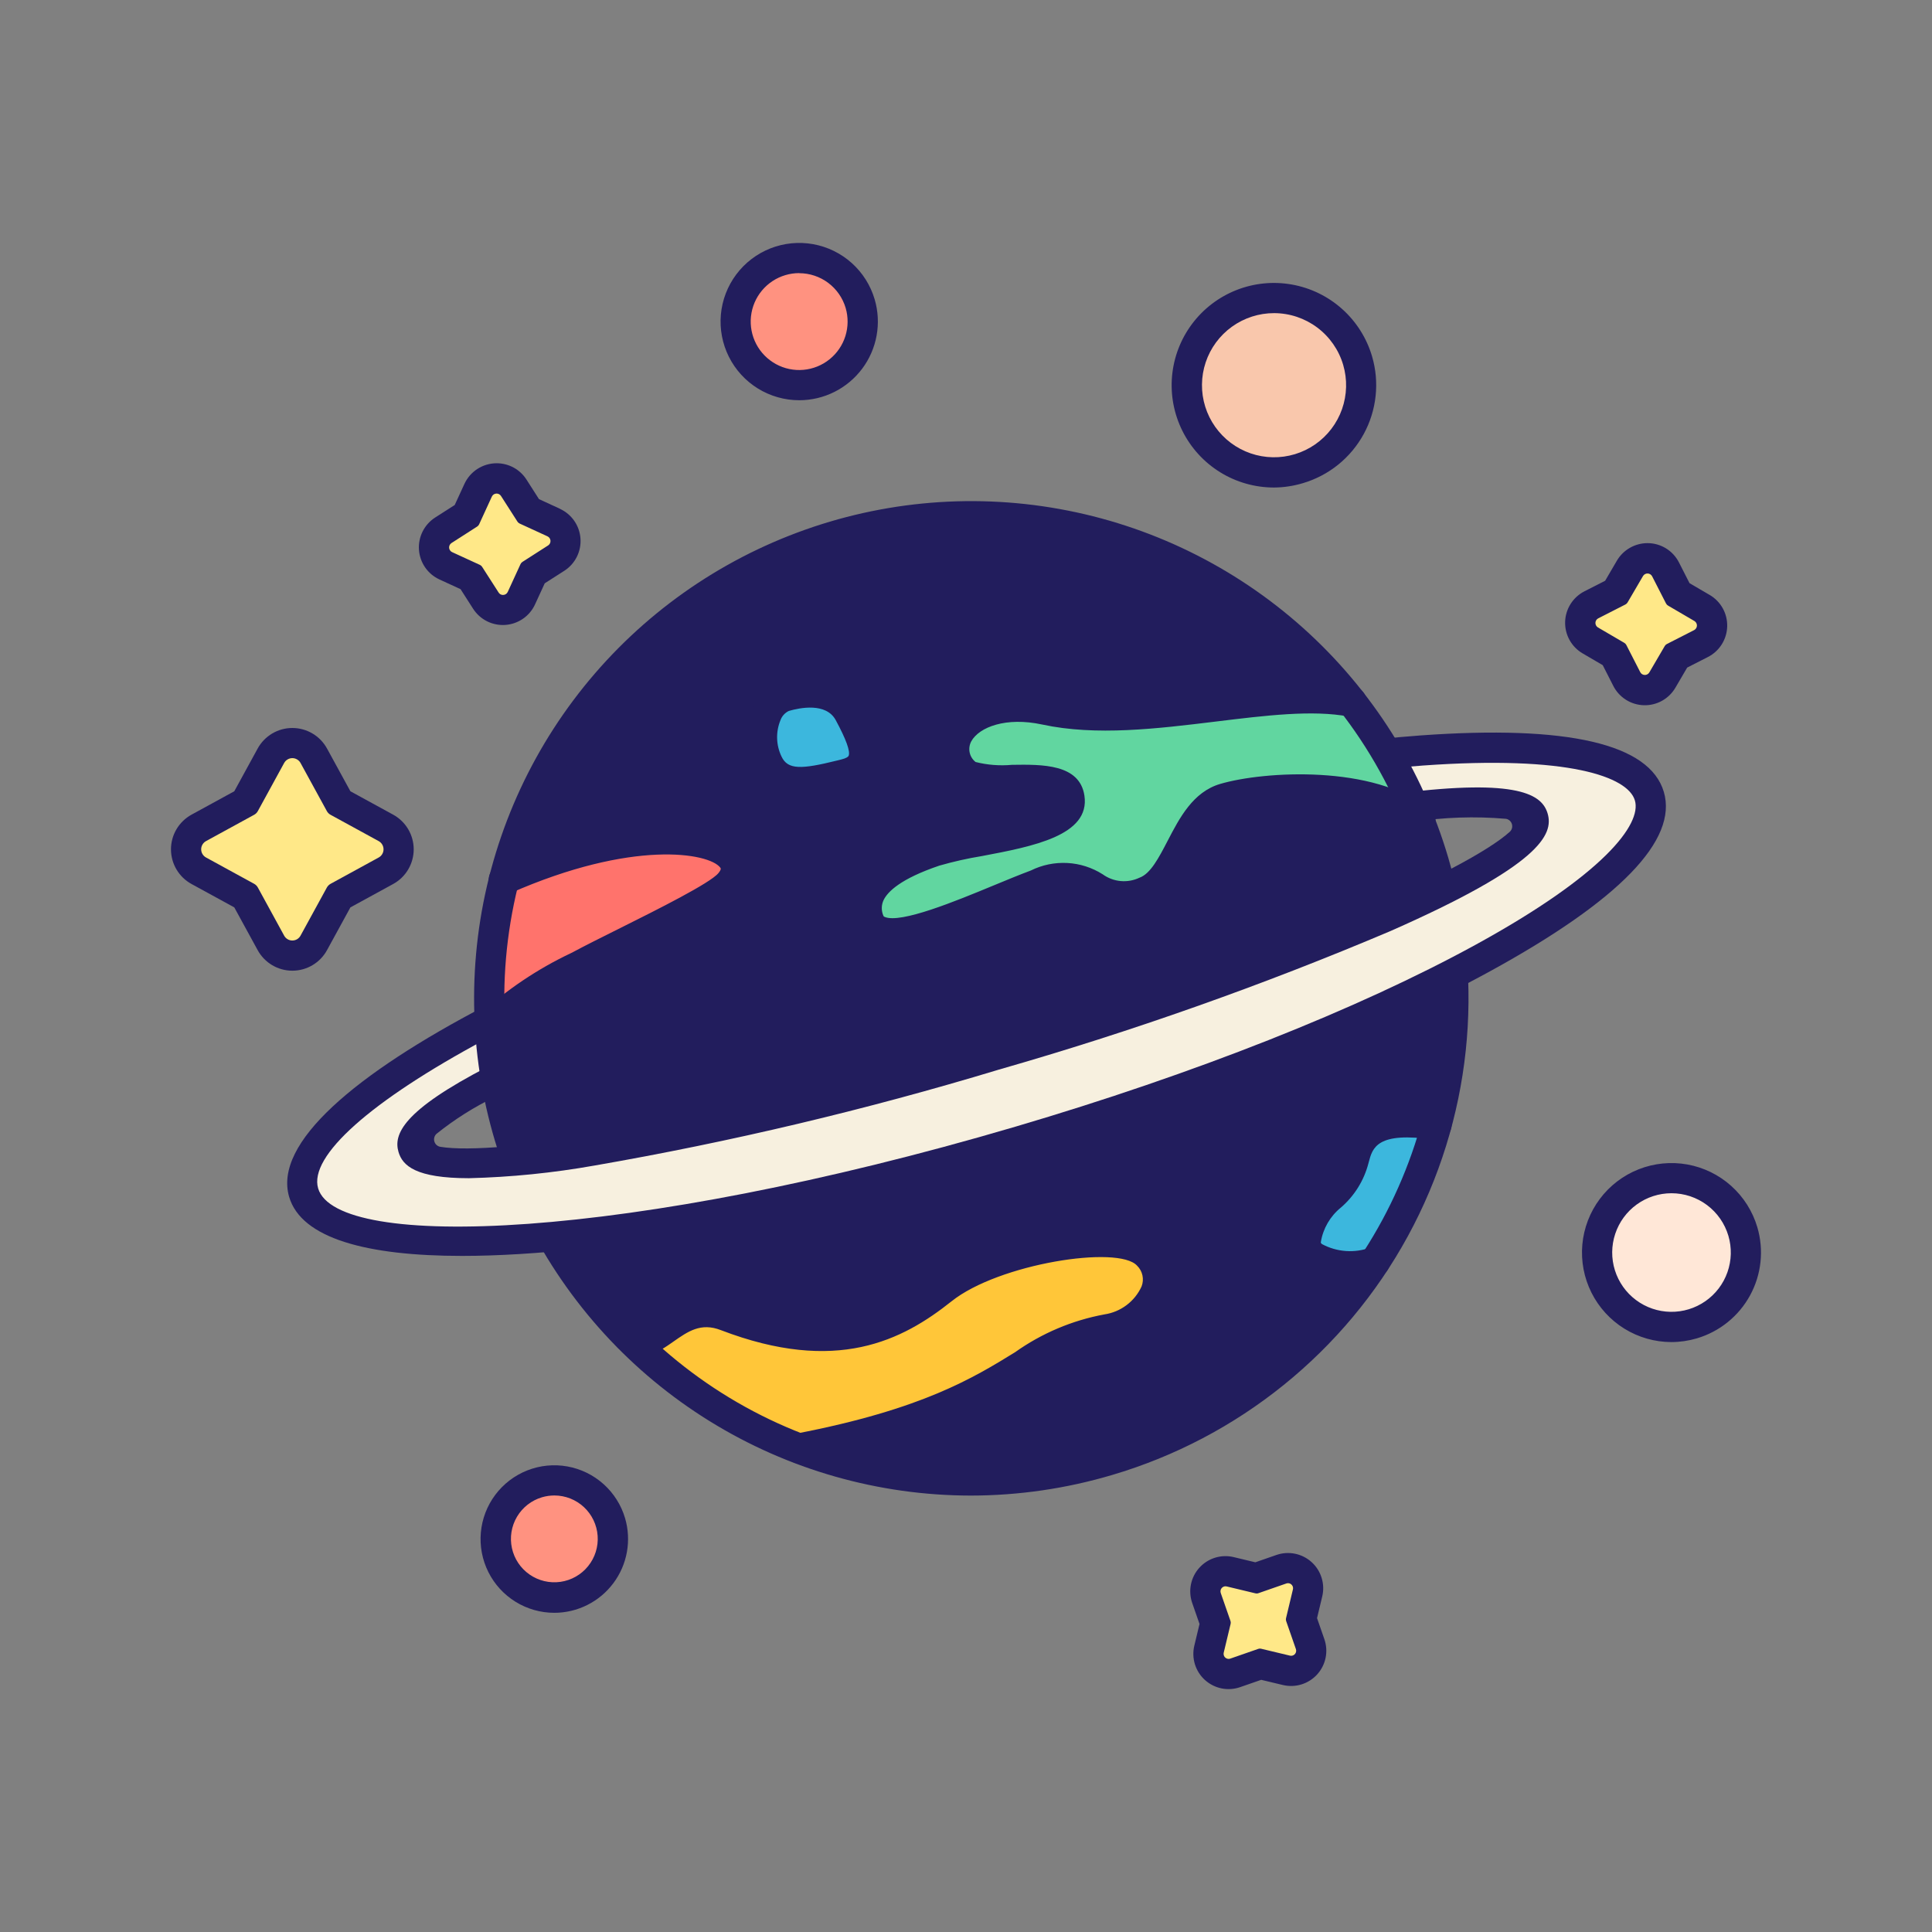 <svg width="128" height="128" viewBox="0 0 128 128" fill="none" xmlns="http://www.w3.org/2000/svg">
<rect x="0" y="0" width="128" height="128" fill="#808080" stroke="none"/>
<path d="M61.829 56.16C37.209 63.41 18.539 73.65 20.119 79.02L27.359 76.05C26.579 73.39 42.559 66.35 63.059 60.31C83.559 54.27 100.799 51.53 101.579 54.18L109.279 52.75C107.689 47.38 86.449 48.91 61.829 56.16Z" fill="#F7F0DF"/>
<path d="M64.358 98.07C81.996 98.07 96.294 83.772 96.294 66.134C96.294 48.496 81.996 34.198 64.358 34.198C46.72 34.198 32.422 48.496 32.422 66.134C32.422 83.772 46.72 98.07 64.358 98.07Z" fill="#221D5D"/>
<path d="M95.168 74.52C94.291 77.746 92.911 80.813 91.078 83.61C88.808 84.28 86.238 83.58 86.528 82.09C87.118 79.13 88.958 79.54 89.688 76.84C89.999 75.68 90.348 73.81 95.168 74.52Z" fill="#3CB7DD"/>
<path d="M73.329 88.07C67.589 88.97 67.099 93.25 52.949 95.96C48.695 94.341 44.838 91.827 41.639 88.59C43.409 89.89 44.769 85.9 48.109 87.19C55.179 89.9 59.129 88.05 62.419 85.43C65.639 82.86 74.269 81.2 76.069 83.18C77.829 85.12 75.709 87.7 73.329 88.07Z" fill="#FFC639"/>
<path d="M48.379 58.47C47.439 59.64 41.499 62.32 38.319 64.02C36.183 65.022 34.211 66.34 32.469 67.93C32.273 64.681 32.587 61.422 33.399 58.27C43.749 53.7 50.459 55.9 48.379 58.47Z" fill="#FF736C"/>
<path d="M94.029 54.35C90.709 51.66 83.709 52.13 81.129 52.89C78.479 53.67 78.139 58.26 75.849 59.08C72.389 60.32 72.699 57.07 68.659 58.6C64.619 60.13 58.439 63.3 57.599 61.01C56.759 58.72 59.299 57.29 61.919 56.4C64.539 55.51 71.219 55.22 70.869 52.86C70.539 50.68 65.129 52.4 63.929 51.18C61.849 49.06 64.559 46 69.269 47.02C75.669 48.41 84.149 45.46 89.549 46.49C91.415 48.879 92.924 51.527 94.029 54.35Z" fill="#61D6A0"/>
<path d="M51.987 46.143C52.968 45.858 55.272 45.429 56.249 47.238C57.226 49.047 58.001 50.8 55.982 51.291C53.963 51.782 51.746 52.441 50.868 50.539C49.99 48.637 50.738 46.506 51.987 46.143Z" fill="#3CB7DD"/>
<path d="M84.405 31.291C87.594 31.291 90.179 28.706 90.179 25.517C90.179 22.328 87.594 19.743 84.405 19.743C81.216 19.743 78.631 22.328 78.631 25.517C78.631 28.706 81.216 31.291 84.405 31.291Z" fill="#F9C7AC"/>
<path d="M52.947 25.517C55.273 25.517 57.158 23.631 57.158 21.306C57.158 18.98 55.273 17.095 52.947 17.095C50.622 17.095 48.736 18.98 48.736 21.306C48.736 23.631 50.622 25.517 52.947 25.517Z" fill="#FF9280"/>
<path d="M110.742 87.913C113.464 87.913 115.671 85.706 115.671 82.984C115.671 80.261 113.464 78.055 110.742 78.055C108.019 78.055 105.812 80.261 105.812 82.984C105.812 85.706 108.019 87.913 110.742 87.913Z" fill="#FFE7D7"/>
<path d="M36.727 105.85C38.872 105.85 40.612 104.111 40.612 101.965C40.612 99.819 38.872 98.08 36.727 98.08C34.581 98.08 32.842 99.819 32.842 101.965C32.842 104.111 34.581 105.85 36.727 105.85Z" fill="#FF9280"/>
<path d="M33.209 32.167L34.537 34.236C34.58 34.304 34.641 34.358 34.714 34.392L36.949 35.417C37.017 35.449 37.075 35.498 37.118 35.56C37.161 35.622 37.186 35.694 37.191 35.769C37.196 35.844 37.181 35.919 37.148 35.986C37.114 36.053 37.063 36.11 37 36.151L34.93 37.478C34.863 37.522 34.809 37.583 34.776 37.656L33.75 39.891C33.718 39.959 33.669 40.017 33.607 40.06C33.545 40.103 33.473 40.128 33.398 40.133C33.323 40.138 33.248 40.123 33.181 40.09C33.114 40.056 33.057 40.005 33.017 39.941L31.689 37.871C31.646 37.804 31.584 37.751 31.512 37.718L29.277 36.691C29.209 36.66 29.15 36.611 29.107 36.549C29.065 36.487 29.039 36.415 29.034 36.34C29.029 36.265 29.044 36.19 29.078 36.123C29.111 36.056 29.163 35.999 29.226 35.959L31.3 34.63C31.367 34.587 31.421 34.526 31.455 34.453L32.481 32.218C32.513 32.151 32.562 32.094 32.623 32.052C32.684 32.011 32.756 31.986 32.83 31.98C32.904 31.975 32.978 31.99 33.045 32.023C33.111 32.056 33.168 32.106 33.209 32.167ZM86.638 104.406L85.984 107.134C85.964 107.222 85.969 107.314 86 107.4L86.921 110.05C86.949 110.13 86.955 110.217 86.938 110.301C86.921 110.385 86.882 110.463 86.824 110.527C86.767 110.59 86.693 110.637 86.611 110.663C86.529 110.688 86.442 110.691 86.359 110.671L83.631 110.018C83.542 109.996 83.449 110 83.363 110.031L80.713 110.952C80.632 110.98 80.545 110.986 80.461 110.969C80.377 110.952 80.299 110.912 80.235 110.855C80.172 110.797 80.125 110.724 80.1 110.642C80.074 110.56 80.072 110.473 80.092 110.39L80.746 107.662C80.767 107.573 80.762 107.48 80.732 107.394L79.811 104.745C79.783 104.664 79.777 104.577 79.794 104.493C79.811 104.409 79.85 104.331 79.908 104.267C79.965 104.204 80.038 104.157 80.12 104.131C80.202 104.106 80.289 104.103 80.373 104.123L83.101 104.777C83.19 104.798 83.283 104.793 83.369 104.763L86.019 103.842C86.1 103.814 86.187 103.808 86.271 103.825C86.355 103.843 86.432 103.882 86.496 103.94C86.559 103.998 86.606 104.071 86.63 104.153C86.656 104.235 86.658 104.322 86.638 104.406ZM109.53 37.544L110.63 39.706C110.666 39.776 110.721 39.835 110.79 39.874L112.885 41.099C112.949 41.137 113.001 41.191 113.037 41.256C113.073 41.321 113.091 41.394 113.089 41.468C113.086 41.542 113.064 41.614 113.025 41.676C112.985 41.739 112.93 41.79 112.864 41.824L110.702 42.923C110.632 42.959 110.573 43.014 110.534 43.083L109.309 45.178C109.271 45.242 109.217 45.294 109.152 45.331C109.088 45.367 109.014 45.385 108.94 45.382C108.866 45.38 108.794 45.358 108.731 45.318C108.668 45.279 108.617 45.223 108.584 45.157L107.484 42.999C107.448 42.929 107.392 42.87 107.324 42.831L105.229 41.605C105.165 41.568 105.112 41.514 105.076 41.449C105.04 41.384 105.022 41.311 105.024 41.237C105.026 41.163 105.048 41.09 105.088 41.028C105.128 40.965 105.184 40.914 105.25 40.88L107.411 39.781C107.481 39.745 107.54 39.69 107.58 39.621L108.805 37.522C108.842 37.458 108.896 37.405 108.961 37.369C109.026 37.333 109.1 37.315 109.174 37.317C109.248 37.319 109.32 37.342 109.383 37.382C109.445 37.421 109.496 37.477 109.53 37.544Z" fill="#FFE888"/>
<path d="M64.312 99.086C58.2 99.079 52.211 97.371 47.014 94.154C41.817 90.937 37.617 86.337 34.885 80.87C32.153 75.403 30.995 69.283 31.542 63.195C32.089 57.108 34.319 51.292 37.982 46.4C41.645 41.507 46.597 37.73 52.284 35.491C57.971 33.251 64.169 32.639 70.185 33.721C76.2 34.802 81.796 37.537 86.347 41.617C90.897 45.698 94.223 50.964 95.951 56.826C98.419 65.205 97.458 74.221 93.279 81.892C89.099 89.562 82.044 95.258 73.665 97.726C70.629 98.625 67.479 99.083 64.312 99.086ZM64.342 35.194C57.845 35.196 51.514 37.243 46.245 41.045C40.977 44.847 37.039 50.211 34.99 56.377C32.941 62.542 32.884 69.196 34.829 75.395C36.773 81.594 40.62 87.024 45.823 90.915C51.026 94.806 57.322 96.96 63.818 97.072C70.314 97.183 76.681 95.248 82.015 91.539C87.349 87.83 91.381 82.536 93.538 76.407C95.695 70.279 95.868 63.627 94.032 57.394C92.16 50.975 88.252 45.338 82.897 41.333C77.541 37.329 71.029 35.174 64.342 35.194Z" fill="#221D5D"/>
<path d="M59.122 62.816C58.674 62.826 58.228 62.744 57.813 62.573C57.548 62.46 57.308 62.293 57.11 62.084C56.911 61.874 56.758 61.626 56.66 61.355C56.497 60.942 56.421 60.5 56.435 60.056C56.449 59.612 56.554 59.176 56.743 58.775C57.382 57.432 58.97 56.345 61.597 55.453C62.615 55.153 63.65 54.916 64.697 54.745C66.004 54.497 69.984 53.745 69.874 53.007C69.817 52.627 67.829 52.654 67.074 52.667C65.508 52.688 64.024 52.71 63.209 51.881C62.706 51.415 62.372 50.794 62.261 50.117C62.151 49.44 62.27 48.745 62.599 48.144C63.479 46.544 65.947 45.279 69.473 46.044C72.709 46.744 76.582 46.274 80.33 45.817C83.784 45.395 87.045 44.997 89.73 45.509C89.991 45.559 90.221 45.71 90.37 45.929C90.519 46.148 90.575 46.418 90.525 46.679C90.475 46.939 90.324 47.169 90.105 47.319C89.885 47.468 89.616 47.523 89.355 47.474C86.977 47.02 83.867 47.399 80.573 47.802C76.662 48.28 72.617 48.773 69.05 48.002C66.655 47.484 64.873 48.169 64.35 49.114C64.228 49.339 64.19 49.601 64.242 49.852C64.294 50.103 64.434 50.327 64.636 50.485C65.423 50.683 66.238 50.746 67.046 50.672C69.046 50.642 71.532 50.609 71.846 52.715C72.238 55.356 68.426 56.078 65.063 56.715C64.106 56.871 63.159 57.084 62.227 57.352C59.663 58.223 58.806 59.077 58.538 59.639C58.463 59.799 58.423 59.974 58.421 60.151C58.419 60.328 58.454 60.504 58.525 60.667C58.539 60.705 58.545 60.72 58.605 60.746C59.671 61.213 63.36 59.684 65.805 58.673C66.678 58.312 67.525 57.961 68.296 57.673C69.044 57.302 69.875 57.131 70.709 57.175C71.542 57.218 72.35 57.477 73.055 57.924C73.405 58.178 73.817 58.333 74.248 58.372C74.679 58.411 75.112 58.333 75.502 58.146C76.225 57.887 76.776 56.827 77.36 55.704C78.148 54.187 79.042 52.467 80.838 51.938C83.756 51.078 91.038 50.657 94.649 53.581C94.768 53.656 94.87 53.756 94.948 53.874C95.026 53.991 95.078 54.124 95.101 54.263C95.124 54.402 95.117 54.545 95.081 54.681C95.045 54.817 94.981 54.945 94.892 55.054C94.803 55.164 94.692 55.254 94.567 55.317C94.441 55.381 94.303 55.418 94.162 55.424C94.021 55.431 93.88 55.408 93.749 55.357C93.618 55.305 93.499 55.226 93.4 55.126C90.541 52.81 84.076 53.063 81.413 53.849C80.434 54.137 79.808 55.342 79.144 56.619C78.409 58.034 77.644 59.498 76.187 60.019C75.531 60.303 74.815 60.42 74.103 60.359C73.391 60.297 72.705 60.06 72.107 59.669C71.654 59.364 71.126 59.19 70.58 59.166C70.034 59.142 69.492 59.269 69.014 59.533C68.261 59.818 67.433 60.161 66.58 60.514C63.322 61.864 60.861 62.816 59.122 62.816ZM32.469 68.93C32.274 68.93 32.083 68.873 31.92 68.765C31.756 68.658 31.628 68.505 31.551 68.326C31.473 68.147 31.45 67.949 31.484 67.756C31.518 67.564 31.607 67.386 31.741 67.244C33.557 65.575 35.616 64.19 37.847 63.138C38.768 62.646 39.918 62.072 41.112 61.477C43.483 60.293 47.066 58.506 47.599 57.843C47.804 57.591 47.754 57.527 47.719 57.48C46.97 56.503 41.905 55.607 33.803 59.18C33.683 59.236 33.552 59.268 33.419 59.273C33.286 59.279 33.153 59.257 33.028 59.21C32.904 59.164 32.79 59.093 32.693 59.001C32.596 58.91 32.518 58.8 32.465 58.678C32.411 58.556 32.382 58.425 32.379 58.292C32.377 58.159 32.401 58.026 32.451 57.903C32.5 57.779 32.574 57.667 32.667 57.572C32.761 57.477 32.872 57.402 32.995 57.351C41.017 53.809 47.588 54.014 49.307 56.261C49.623 56.674 49.782 57.186 49.754 57.706C49.726 58.225 49.514 58.718 49.156 59.095C48.406 60.029 45.956 61.295 42.004 63.262C40.829 63.849 39.696 64.413 38.79 64.897C36.757 65.859 34.874 67.111 33.2 68.615C33.106 68.715 32.993 68.794 32.867 68.848C32.742 68.902 32.606 68.93 32.469 68.93ZM53.032 52.81C52.391 52.861 51.75 52.709 51.199 52.377C50.648 52.045 50.215 51.549 49.96 50.959C49.66 50.325 49.499 49.634 49.486 48.933C49.474 48.231 49.61 47.535 49.887 46.891C50.048 46.491 50.295 46.131 50.609 45.836C50.923 45.541 51.298 45.318 51.707 45.183C54.178 44.463 56.207 45.055 57.128 46.763C57.894 48.179 58.595 49.663 58.05 50.894C57.876 51.251 57.619 51.562 57.301 51.8C56.983 52.038 56.612 52.196 56.22 52.263L55.94 52.332C54.993 52.605 54.017 52.766 53.032 52.81ZM52.266 47.1C52.006 47.223 51.804 47.444 51.707 47.716C51.55 48.098 51.475 48.51 51.486 48.923C51.498 49.336 51.597 49.743 51.775 50.116C52.191 51.016 53.1 50.971 55.459 50.387L55.743 50.316C56.053 50.24 56.195 50.141 56.222 50.079C56.35 49.791 56.063 48.994 55.369 47.71C54.731 46.531 52.986 46.891 52.269 47.1H52.266ZM52.948 96.959C52.7 96.957 52.462 96.863 52.279 96.696C52.097 96.529 51.983 96.299 51.959 96.053C51.936 95.806 52.005 95.559 52.153 95.361C52.301 95.162 52.518 95.026 52.761 94.978C61.092 93.378 64.505 91.278 67.247 89.591C69.016 88.332 71.039 87.476 73.174 87.082C73.706 87.002 74.209 86.791 74.638 86.468C75.067 86.145 75.409 85.72 75.632 85.231C75.723 84.997 75.743 84.741 75.69 84.496C75.636 84.251 75.512 84.027 75.332 83.852C74.084 82.479 66.159 83.727 63.047 86.211C59.789 88.806 55.425 91.063 47.755 88.123C46.429 87.611 45.585 88.205 44.606 88.891C43.691 89.535 42.437 90.413 41.051 89.391C40.837 89.234 40.695 88.998 40.655 88.736C40.614 88.474 40.68 88.207 40.837 87.993C40.994 87.779 41.23 87.636 41.492 87.596C41.754 87.556 42.021 87.622 42.235 87.779C42.407 87.905 42.535 87.892 43.458 87.248C44.125 86.642 44.944 86.228 45.827 86.052C46.71 85.876 47.625 85.944 48.473 86.248C54.806 88.674 58.382 87.361 61.8 84.638C65.131 81.98 74.426 79.874 76.813 82.498C77.235 82.941 77.525 83.493 77.65 84.092C77.775 84.691 77.731 85.314 77.522 85.889C77.179 86.719 76.627 87.446 75.92 87.999C75.213 88.553 74.374 88.915 73.486 89.049C71.613 89.406 69.842 90.173 68.3 91.294C65.57 92.975 61.833 95.277 53.141 96.941C53.078 96.953 53.013 96.959 52.948 96.959ZM89.307 84.868C88.201 84.924 87.111 84.581 86.236 83.901C85.954 83.659 85.741 83.346 85.62 82.994C85.499 82.643 85.474 82.265 85.547 81.901C85.774 80.603 86.446 79.424 87.447 78.567C88.073 78.057 88.52 77.362 88.724 76.581C89.264 74.529 90.414 72.815 95.299 73.53C95.551 73.562 95.781 73.688 95.943 73.884C96.105 74.079 96.186 74.329 96.171 74.582C96.156 74.835 96.045 75.073 95.861 75.248C95.677 75.422 95.433 75.52 95.179 75.522H95.169C95.12 75.522 95.072 75.518 95.023 75.511C91.223 74.949 90.935 76.039 90.682 76.999L90.655 77.099C90.357 78.23 89.722 79.243 88.835 80.006C88.129 80.578 87.657 81.389 87.51 82.286C87.502 82.322 87.498 82.347 87.582 82.423C88.071 82.686 88.61 82.843 89.164 82.883C89.718 82.922 90.274 82.843 90.795 82.652C90.945 82.611 91.101 82.605 91.253 82.634C91.405 82.662 91.549 82.725 91.673 82.818C91.797 82.91 91.899 83.029 91.97 83.167C92.041 83.304 92.08 83.456 92.084 83.611C92.084 83.84 92.006 84.062 91.862 84.24C91.717 84.419 91.516 84.542 91.292 84.59C90.646 84.773 89.978 84.867 89.307 84.868ZM84.4 32.3C83.143 32.299 81.91 31.949 80.841 31.289C79.771 30.628 78.906 29.683 78.343 28.558C77.779 27.434 77.54 26.175 77.651 24.923C77.763 23.671 78.22 22.474 78.973 21.466C79.725 20.459 80.743 19.681 81.913 19.219C83.082 18.758 84.357 18.63 85.595 18.852C86.833 19.073 87.984 19.634 88.921 20.473C89.858 21.311 90.543 22.394 90.9 23.6C91.152 24.453 91.233 25.347 91.138 26.232C91.044 27.117 90.777 27.974 90.351 28.755C89.925 29.536 89.35 30.226 88.658 30.785C87.966 31.343 87.171 31.76 86.317 32.012C85.695 32.199 85.05 32.296 84.4 32.3ZM84.416 20.746C83.413 20.744 82.435 21.058 81.621 21.644C80.806 22.23 80.197 23.057 79.879 24.008C79.562 24.959 79.551 25.986 79.85 26.944C80.149 27.901 80.742 28.74 81.545 29.342C82.347 29.943 83.319 30.277 84.322 30.295C85.325 30.313 86.308 30.015 87.132 29.443C87.956 28.871 88.579 28.054 88.912 27.108C89.245 26.162 89.272 25.135 88.989 24.173C88.698 23.185 88.095 22.318 87.272 21.701C86.448 21.083 85.446 20.748 84.416 20.746ZM52.949 26.517C51.982 26.516 51.034 26.247 50.212 25.739C49.389 25.23 48.724 24.503 48.291 23.638C47.858 22.774 47.674 21.805 47.76 20.842C47.846 19.879 48.199 18.959 48.778 18.184C49.357 17.41 50.141 16.812 51.04 16.457C51.94 16.103 52.921 16.006 53.873 16.177C54.824 16.348 55.71 16.781 56.43 17.426C57.15 18.072 57.676 18.905 57.949 19.833C58.178 20.61 58.222 21.43 58.078 22.227C57.935 23.025 57.608 23.778 57.122 24.426C56.637 25.075 56.007 25.602 55.283 25.965C54.558 26.328 53.759 26.517 52.949 26.517ZM52.949 18.094C52.641 18.094 52.334 18.139 52.038 18.226C51.429 18.405 50.888 18.761 50.481 19.249C50.075 19.736 49.822 20.333 49.754 20.965C49.687 21.596 49.809 22.233 50.103 22.795C50.398 23.357 50.853 23.819 51.41 24.123C51.967 24.427 52.602 24.559 53.234 24.502C53.866 24.445 54.468 24.202 54.962 23.803C55.456 23.405 55.821 22.869 56.01 22.263C56.199 21.657 56.205 21.009 56.026 20.4C55.829 19.736 55.424 19.155 54.87 18.74C54.316 18.326 53.643 18.101 52.951 18.1L52.949 18.094ZM110.733 88.916C109.633 88.914 108.555 88.607 107.619 88.028C106.684 87.449 105.928 86.621 105.436 85.637C104.944 84.653 104.736 83.551 104.834 82.455C104.932 81.359 105.334 80.313 105.993 79.432C106.653 78.551 107.544 77.871 108.568 77.468C109.591 77.065 110.707 76.955 111.79 77.149C112.873 77.344 113.88 77.836 114.699 78.571C115.518 79.305 116.117 80.253 116.428 81.309C116.648 82.056 116.719 82.838 116.636 83.613C116.554 84.387 116.32 85.137 115.947 85.821C115.575 86.504 115.071 87.108 114.465 87.597C113.859 88.086 113.163 88.451 112.416 88.671C111.87 88.832 111.303 88.915 110.733 88.916ZM110.739 79.055C109.914 79.055 109.11 79.315 108.441 79.798C107.772 80.281 107.273 80.962 107.013 81.745C106.752 82.528 106.745 83.373 106.992 84.16C107.239 84.947 107.728 85.637 108.389 86.131C109.05 86.625 109.849 86.898 110.674 86.912C111.499 86.926 112.307 86.68 112.984 86.209C113.662 85.738 114.174 85.066 114.447 84.288C114.721 83.51 114.743 82.665 114.51 81.874C114.269 81.06 113.772 80.346 113.093 79.838C112.413 79.33 111.588 79.055 110.739 79.055ZM36.72 106.853C35.813 106.852 34.925 106.598 34.154 106.121C33.383 105.644 32.76 104.962 32.354 104.151C31.949 103.34 31.777 102.432 31.858 101.529C31.939 100.626 32.27 99.763 32.813 99.037C33.357 98.311 34.091 97.751 34.935 97.418C35.779 97.086 36.698 96.995 37.591 97.156C38.483 97.316 39.313 97.722 39.988 98.327C40.663 98.933 41.157 99.714 41.413 100.584C41.627 101.313 41.668 102.082 41.533 102.83C41.398 103.578 41.091 104.284 40.635 104.892C40.18 105.501 39.589 105.995 38.909 106.335C38.23 106.675 37.48 106.853 36.72 106.853ZM36.731 99.079C36.454 99.079 36.178 99.119 35.911 99.197C35.214 99.403 34.621 99.865 34.251 100.491C33.881 101.116 33.762 101.859 33.917 102.569C34.072 103.279 34.49 103.904 35.088 104.318C35.685 104.732 36.417 104.905 37.136 104.801C37.856 104.698 38.509 104.326 38.965 103.76C39.422 103.194 39.647 102.477 39.595 101.752C39.544 101.027 39.22 100.348 38.689 99.852C38.157 99.356 37.458 99.08 36.731 99.079ZM87.742 108.6L87.257 107.205L87.601 105.77C87.699 105.362 87.685 104.936 87.561 104.536C87.438 104.135 87.209 103.776 86.898 103.495C86.587 103.213 86.207 103.021 85.796 102.938C85.385 102.854 84.96 102.883 84.564 103.021L83.17 103.506L81.735 103.162C81.328 103.064 80.902 103.078 80.501 103.202C80.101 103.326 79.742 103.555 79.461 103.866C79.18 104.176 78.987 104.557 78.904 104.967C78.82 105.378 78.849 105.803 78.986 106.199L79.471 107.593L79.127 109.029C79.029 109.436 79.043 109.862 79.166 110.263C79.29 110.663 79.519 111.023 79.83 111.304C80.141 111.585 80.522 111.777 80.932 111.861C81.343 111.944 81.769 111.915 82.164 111.777L83.558 111.293L84.993 111.636C85.4 111.733 85.827 111.72 86.227 111.596C86.627 111.472 86.987 111.243 87.268 110.933C87.549 110.622 87.741 110.242 87.825 109.831C87.908 109.421 87.88 108.995 87.742 108.6ZM85.542 109.7C85.515 109.7 85.488 109.696 85.462 109.69L83.552 109.233C83.527 109.227 83.501 109.224 83.475 109.224C83.438 109.224 83.401 109.23 83.365 109.242L81.51 109.887C81.475 109.899 81.437 109.906 81.399 109.906C81.349 109.906 81.299 109.894 81.254 109.872C81.208 109.85 81.168 109.818 81.137 109.778C81.106 109.739 81.084 109.692 81.074 109.643C81.063 109.594 81.063 109.543 81.075 109.494L81.532 107.584C81.547 107.521 81.544 107.456 81.523 107.396L80.878 105.541C80.861 105.49 80.855 105.437 80.863 105.384C80.87 105.331 80.89 105.281 80.921 105.238C80.952 105.194 80.992 105.159 81.039 105.134C81.087 105.109 81.139 105.096 81.192 105.096C81.219 105.096 81.246 105.099 81.272 105.106L83.182 105.564C83.207 105.57 83.233 105.573 83.259 105.573C83.297 105.573 83.334 105.567 83.369 105.554L85.224 104.909C85.26 104.896 85.297 104.89 85.335 104.89C85.386 104.89 85.436 104.901 85.481 104.923C85.526 104.946 85.566 104.978 85.597 105.018C85.629 105.057 85.65 105.104 85.661 105.153C85.672 105.202 85.671 105.254 85.659 105.303L85.202 107.213C85.187 107.275 85.19 107.34 85.211 107.4L85.856 109.255C85.874 109.305 85.879 109.359 85.871 109.412C85.864 109.465 85.844 109.516 85.813 109.559C85.781 109.603 85.74 109.638 85.693 109.663C85.645 109.687 85.593 109.7 85.539 109.7H85.542Z" fill="#221D5D"/>
<path d="M18.712 49.365L16.612 53.213C16.543 53.34 16.439 53.444 16.312 53.513L12.463 55.618C12.345 55.682 12.247 55.777 12.179 55.892C12.11 56.008 12.074 56.139 12.074 56.273C12.074 56.407 12.11 56.539 12.179 56.654C12.247 56.769 12.345 56.864 12.463 56.928L16.312 59.033C16.439 59.102 16.543 59.206 16.612 59.333L18.712 63.182C18.776 63.3 18.871 63.398 18.987 63.466C19.102 63.535 19.234 63.571 19.368 63.571C19.502 63.571 19.633 63.535 19.749 63.466C19.864 63.398 19.959 63.3 20.023 63.182L22.128 59.333C22.197 59.206 22.301 59.102 22.428 59.033L26.276 56.928C26.394 56.864 26.492 56.769 26.561 56.654C26.629 56.539 26.665 56.407 26.665 56.273C26.665 56.139 26.629 56.008 26.561 55.892C26.492 55.777 26.394 55.682 26.276 55.618L22.425 53.51C22.298 53.442 22.193 53.337 22.125 53.21L20.02 49.362C19.955 49.245 19.86 49.148 19.745 49.08C19.63 49.013 19.499 48.977 19.365 48.977C19.232 48.978 19.101 49.014 18.986 49.082C18.871 49.15 18.776 49.248 18.712 49.365Z" fill="#FFE888"/>
<path d="M37.11 33.713L35.71 33.069L34.878 31.769C34.666 31.438 34.373 31.165 34.028 30.977C33.682 30.789 33.294 30.691 32.901 30.692C32.452 30.693 32.014 30.822 31.636 31.064C31.259 31.306 30.958 31.651 30.77 32.058L30.126 33.458L28.826 34.29C28.473 34.518 28.188 34.836 28 35.212C27.812 35.587 27.728 36.007 27.757 36.426C27.787 36.844 27.928 37.248 28.167 37.594C28.405 37.939 28.733 38.214 29.114 38.39L30.514 39.034L31.346 40.334C31.573 40.687 31.892 40.973 32.267 41.161C32.643 41.349 33.062 41.432 33.481 41.403C33.9 41.373 34.303 41.232 34.649 40.993C34.995 40.755 35.27 40.428 35.446 40.046L36.09 38.646L37.39 37.814C37.743 37.587 38.028 37.269 38.216 36.893C38.404 36.517 38.488 36.098 38.458 35.679C38.429 35.26 38.288 34.857 38.049 34.511C37.81 34.166 37.483 33.89 37.102 33.714L37.11 33.713ZM36.318 36.134L34.612 37.228C34.556 37.264 34.512 37.315 34.485 37.375L33.639 39.217C33.611 39.277 33.567 39.328 33.511 39.364C33.456 39.399 33.391 39.418 33.325 39.417C33.267 39.418 33.21 39.403 33.159 39.376C33.108 39.348 33.066 39.307 33.035 39.258L31.94 37.552C31.905 37.496 31.854 37.452 31.794 37.425L29.952 36.579C29.896 36.553 29.849 36.513 29.815 36.462C29.78 36.412 29.76 36.353 29.755 36.292C29.751 36.231 29.763 36.169 29.79 36.115C29.817 36.06 29.859 36.013 29.91 35.979L31.616 34.884C31.672 34.849 31.716 34.798 31.743 34.738L32.589 32.896C32.615 32.841 32.656 32.794 32.706 32.759C32.757 32.725 32.816 32.704 32.877 32.7C32.938 32.696 32.999 32.708 33.054 32.735C33.109 32.762 33.155 32.803 33.189 32.854L34.283 34.56C34.319 34.616 34.37 34.66 34.43 34.687L36.271 35.533C36.327 35.559 36.375 35.599 36.41 35.65C36.445 35.7 36.466 35.759 36.471 35.82C36.476 35.881 36.464 35.943 36.437 35.998C36.41 36.053 36.369 36.1 36.318 36.134ZM113.267 39.415L111.936 38.637L111.236 37.263C111.04 36.878 110.741 36.554 110.373 36.328C110.004 36.102 109.579 35.983 109.147 35.984C108.738 35.985 108.336 36.093 107.981 36.297C107.626 36.501 107.33 36.793 107.123 37.146L106.345 38.477L104.972 39.177C104.597 39.369 104.281 39.657 104.056 40.013C103.831 40.369 103.706 40.778 103.694 41.199C103.682 41.62 103.783 42.036 103.987 42.404C104.191 42.772 104.491 43.078 104.854 43.29L106.185 44.068L106.885 45.442C107.076 45.818 107.365 46.135 107.721 46.361C108.077 46.586 108.487 46.711 108.908 46.723C109.329 46.735 109.746 46.634 110.114 46.429C110.482 46.224 110.789 45.924 111.001 45.56L111.78 44.229L113.153 43.529C113.528 43.338 113.844 43.05 114.069 42.694C114.294 42.338 114.419 41.928 114.431 41.508C114.443 41.087 114.342 40.671 114.138 40.303C113.934 39.935 113.634 39.629 113.271 39.416L113.267 39.415ZM112.24 41.747L110.435 42.668C110.376 42.698 110.327 42.744 110.294 42.801L109.271 44.551C109.239 44.604 109.195 44.647 109.141 44.676C109.087 44.706 109.027 44.72 108.966 44.718C108.904 44.716 108.845 44.698 108.793 44.666C108.741 44.633 108.699 44.588 108.671 44.533L107.749 42.733C107.719 42.675 107.673 42.626 107.616 42.592L105.867 41.569C105.815 41.538 105.772 41.493 105.743 41.439C105.713 41.386 105.699 41.325 105.701 41.264C105.702 41.203 105.72 41.144 105.752 41.092C105.785 41.04 105.83 40.998 105.884 40.969L107.689 40.048C107.748 40.019 107.797 39.972 107.83 39.915L108.853 38.165C108.884 38.112 108.929 38.068 108.983 38.038C109.037 38.008 109.099 37.993 109.16 37.995C109.222 37.996 109.283 38.015 109.335 38.048C109.387 38.081 109.43 38.127 109.458 38.182L110.379 39.982C110.409 40.041 110.456 40.09 110.513 40.123L112.262 41.146C112.314 41.178 112.356 41.224 112.385 41.278C112.414 41.332 112.428 41.392 112.426 41.453C112.423 41.514 112.405 41.574 112.372 41.625C112.34 41.677 112.294 41.719 112.24 41.747ZM26.047 53.973L23.215 52.424L21.666 49.592C21.44 49.18 21.108 48.836 20.704 48.597C20.299 48.357 19.838 48.231 19.368 48.231C18.898 48.231 18.437 48.357 18.033 48.597C17.629 48.836 17.297 49.18 17.071 49.592L15.522 52.424L12.69 53.973C12.278 54.199 11.934 54.531 11.694 54.935C11.454 55.34 11.328 55.801 11.328 56.271C11.328 56.741 11.454 57.202 11.694 57.606C11.934 58.011 12.278 58.343 12.69 58.568L15.522 60.117L17.071 62.949C17.297 63.362 17.629 63.706 18.033 63.945C18.437 64.185 18.898 64.311 19.368 64.311C19.838 64.311 20.299 64.185 20.704 63.945C21.108 63.706 21.44 63.362 21.666 62.949L23.215 60.117L26.047 58.568C26.459 58.343 26.803 58.011 27.043 57.606C27.282 57.202 27.409 56.741 27.409 56.271C27.409 55.801 27.282 55.34 27.043 54.935C26.803 54.531 26.459 54.199 26.047 53.973ZM25.087 56.813L21.901 58.556C21.797 58.614 21.712 58.699 21.655 58.802L19.911 61.989C19.858 62.087 19.779 62.168 19.684 62.225C19.588 62.282 19.479 62.311 19.368 62.311C19.257 62.311 19.148 62.282 19.053 62.225C18.957 62.168 18.879 62.087 18.826 61.989L17.083 58.8C17.026 58.697 16.941 58.611 16.837 58.554L13.65 56.811C13.553 56.758 13.471 56.679 13.415 56.584C13.358 56.489 13.328 56.38 13.328 56.268C13.328 56.157 13.358 56.048 13.415 55.953C13.471 55.857 13.553 55.779 13.65 55.725L16.837 53.982C16.941 53.926 17.026 53.84 17.083 53.736L18.826 50.549C18.879 50.452 18.958 50.371 19.053 50.315C19.149 50.258 19.258 50.228 19.368 50.228C19.479 50.228 19.588 50.258 19.683 50.315C19.779 50.371 19.858 50.452 19.911 50.549L21.654 53.736C21.711 53.84 21.796 53.926 21.9 53.982L25.087 55.725C25.185 55.779 25.267 55.857 25.323 55.953C25.381 56.049 25.41 56.158 25.41 56.269C25.41 56.381 25.381 56.49 25.323 56.586C25.267 56.682 25.185 56.76 25.087 56.813Z" fill="#221D5D"/>
<path d="M109.279 52.75C106.624 52.334 103.907 52.839 101.579 54.18C102.359 56.83 86.379 63.87 65.879 69.91C45.379 75.95 28.149 78.7 27.359 76.05C24.671 76.157 22.107 77.209 20.119 79.02C21.699 84.39 42.939 82.86 67.559 75.6C92.179 68.34 110.859 58.12 109.279 52.75Z" fill="#F7F0DF"/>
<path d="M102.535 53.9C102.167 52.652 100.628 51.568 92.735 52.552C93.022 53.188 93.309 53.823 93.581 54.461C95.631 54.142 97.713 54.07 99.781 54.249C99.871 54.266 99.956 54.308 100.024 54.37C100.092 54.432 100.142 54.511 100.168 54.6C100.194 54.688 100.195 54.782 100.171 54.871C100.147 54.96 100.099 55.041 100.032 55.104C97.286 57.593 85.06 63.219 65.6 68.952C46.14 74.685 32.815 76.588 29.165 75.978C29.074 75.961 28.99 75.919 28.922 75.858C28.854 75.796 28.804 75.716 28.778 75.628C28.752 75.54 28.751 75.446 28.775 75.357C28.799 75.268 28.847 75.188 28.914 75.124C30.119 74.157 31.43 73.33 32.822 72.658C32.715 71.975 32.522 71.317 32.365 70.647C26.642 73.598 26.065 75.172 26.403 76.324C26.671 77.233 27.551 78.059 31.069 78.059C33.859 77.989 36.64 77.709 39.388 77.22C48.434 75.649 57.377 73.528 66.166 70.868C74.992 68.339 83.656 65.274 92.11 61.69C102.023 57.322 102.945 55.3 102.535 53.9Z" fill="#221D5D"/>
<path d="M110.233 52.466C109.294 49.281 103.874 48.023 94.121 48.724C93.213 48.789 92.274 48.876 91.321 48.974C91.521 49.628 91.76 50.274 92.021 50.913C92.768 50.84 93.516 50.775 94.265 50.719C103.919 50.026 107.853 51.459 108.316 53.032C108.778 54.606 106.248 57.943 97.763 62.592C89.945 66.875 79.119 71.155 67.278 74.644C41.578 82.216 22.305 82.877 21.078 78.734C20.45 76.603 24.533 72.95 32.136 68.874C32.112 68.133 32.125 67.392 32.144 66.651C23.572 71.135 18.1 75.715 19.158 79.3C19.967 82.046 24.301 83.207 30.612 83.207C40.252 83.207 54.503 80.496 67.843 76.564C79.816 73.037 90.784 68.698 98.723 64.348C107.3 59.648 111.171 55.651 110.233 52.466Z" fill="#221D5D"/>
</svg>
